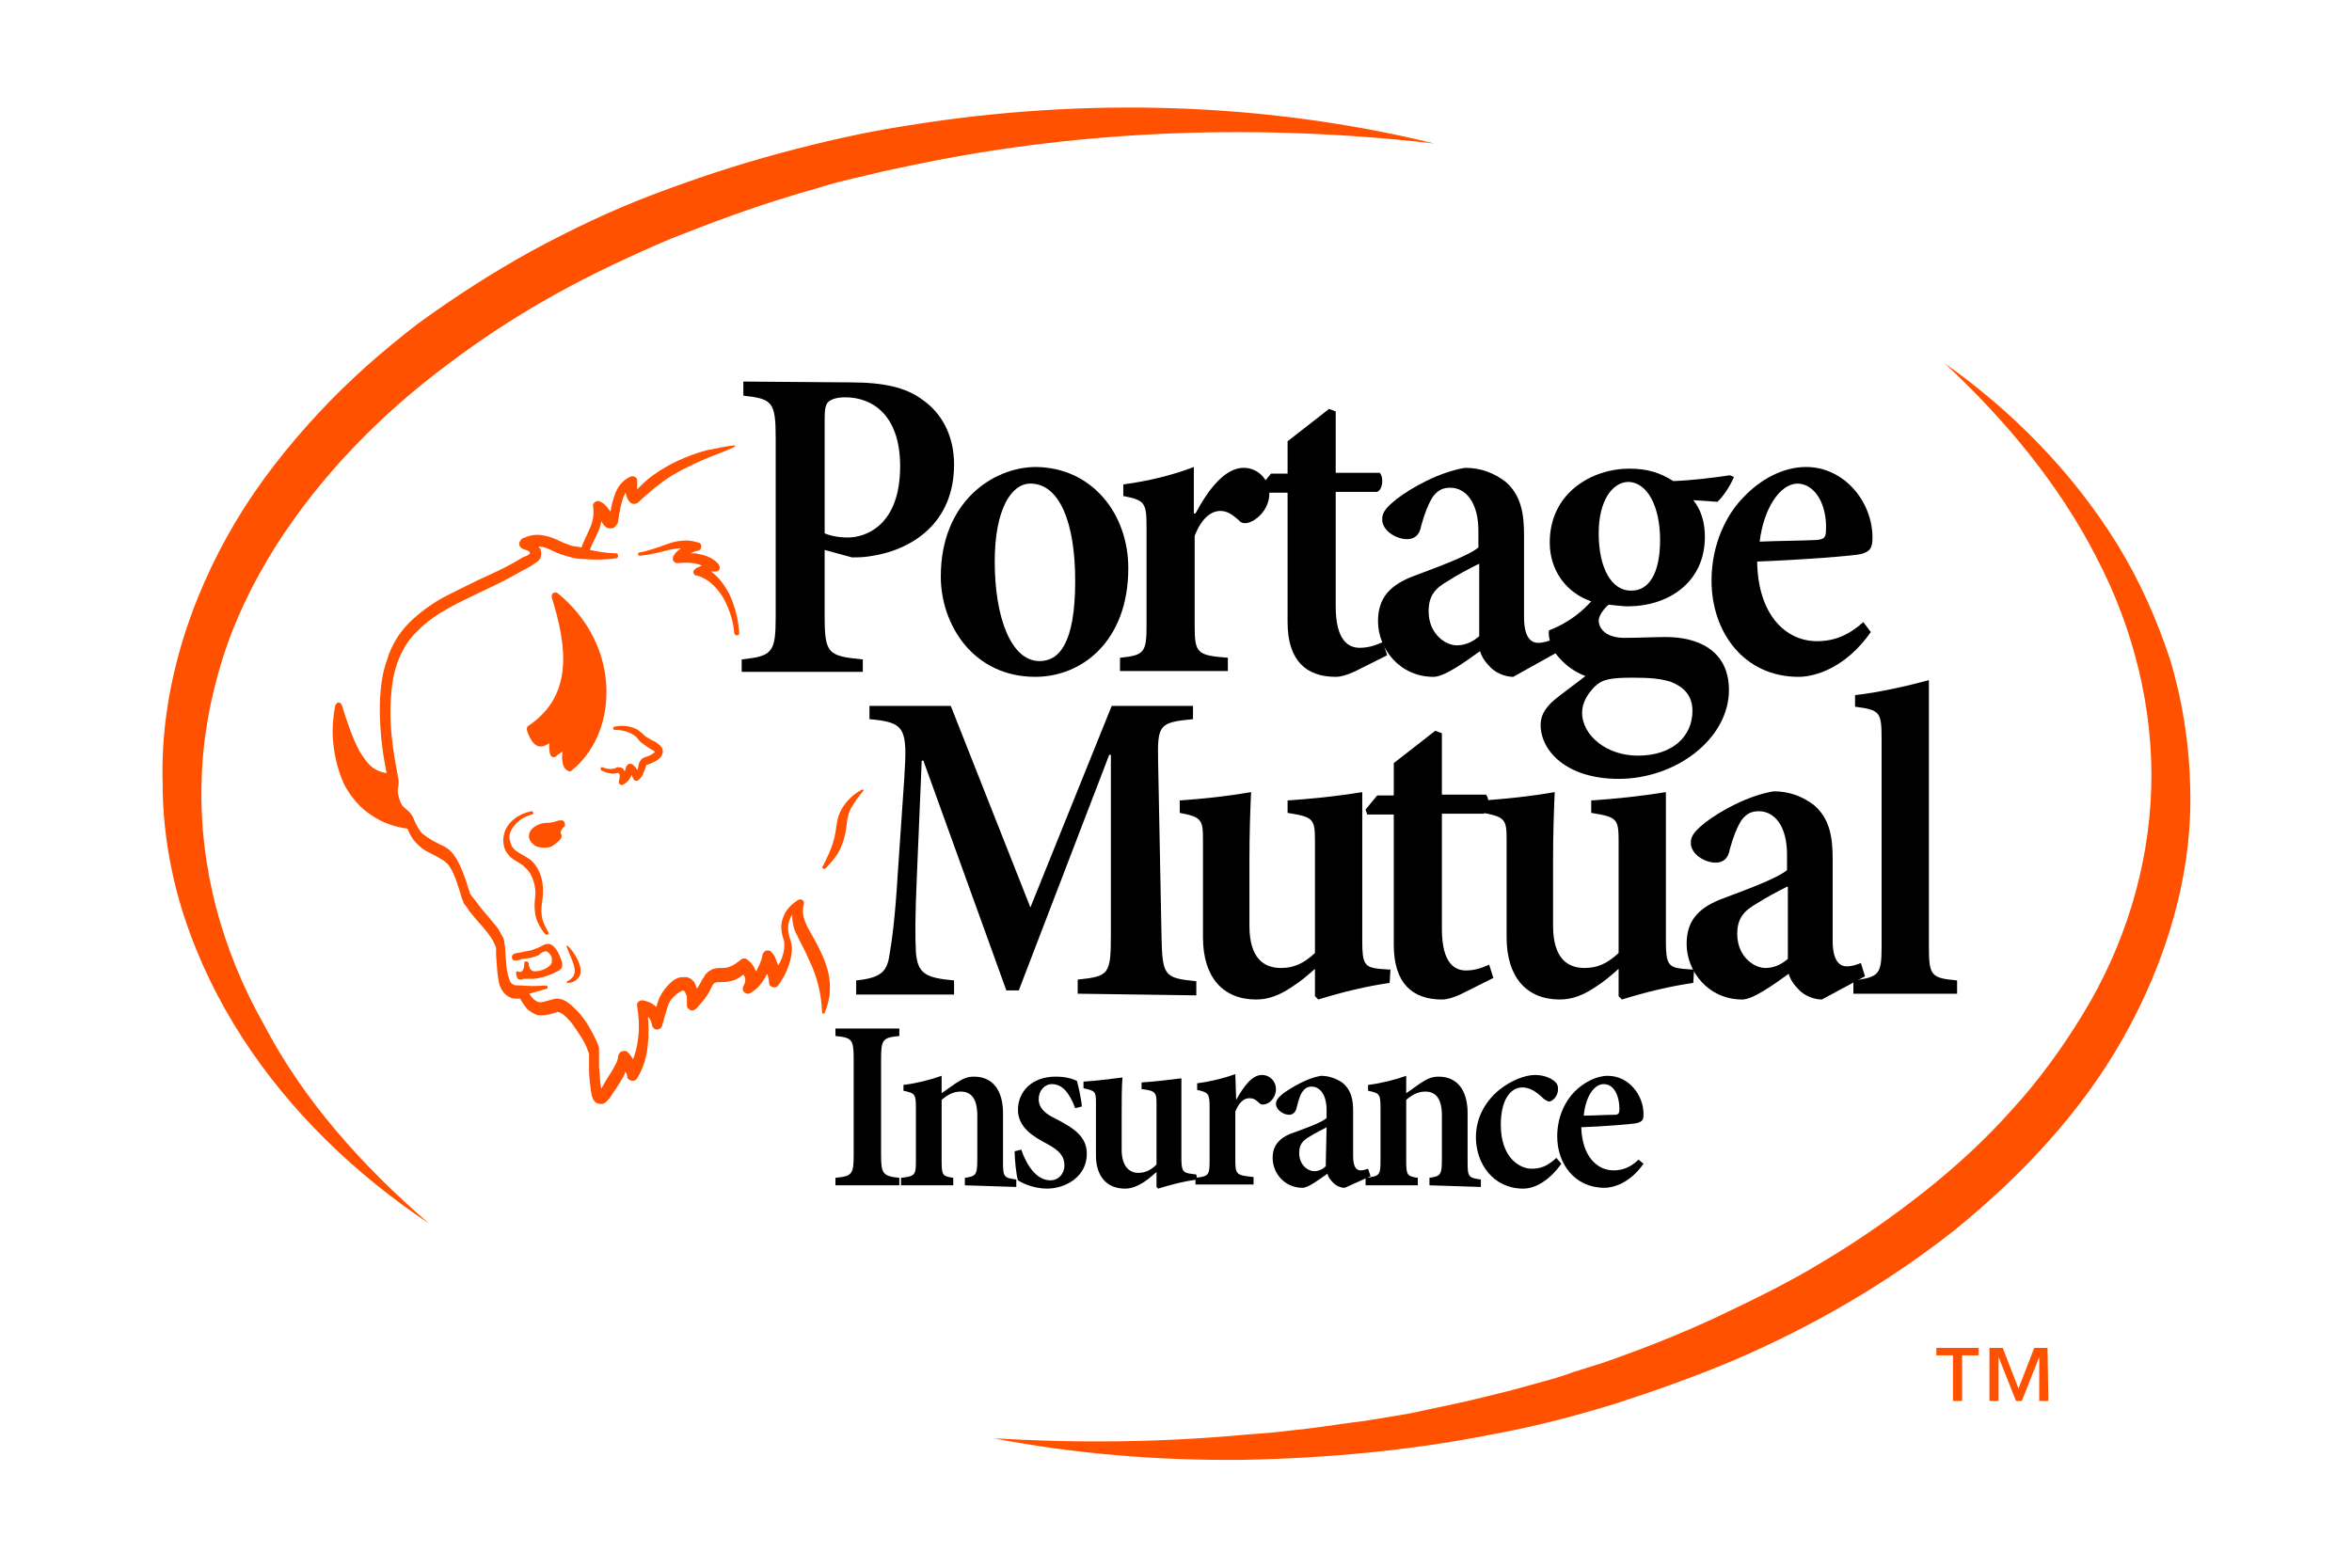 <?xml version="1.0" encoding="utf-8"?>
<!-- Generator: Adobe Illustrator 26.3.1, SVG Export Plug-In . SVG Version: 6.00 Build 0)  -->
<svg version="1.1" id="Layer_1" xmlns="http://www.w3.org/2000/svg" xmlns:xlink="http://www.w3.org/1999/xlink" x="0px" y="0px"
	 viewBox="0 0 283.5 189" style="enable-background:new 0 0 283.5 189;" xml:space="preserve">
<g id="Logo">
	<path style="fill:#FF5100;" d="M67.7,100.8c0-0.1,0-0.2-0.1-0.3c-0.1-0.3,0.3-0.8,0.5-0.9l0,0l0-0.1c0-0.1,0-0.6-0.4-0.6
		c-0.2,0-0.4,0-0.6,0.1c-0.3,0.1-0.7,0.2-1.2,0.2c-0.8,0-1.9,0.5-2.1,1.3c-0.1,0.3-0.1,0.8,0.5,1.3c0.3,0.3,0.8,0.4,1.3,0.4
		c0.5,0,0.9-0.1,1.1-0.3C67,101.7,67.7,101.2,67.7,100.8z"/>
	<path style="fill:#FF5100;" d="M67.4,115.1c-0.4-0.9-0.9-1.3-1.3-1.3c0,0-0.1,0-0.1,0l0,0c-0.3,0-0.6,0.2-1,0.4
		c-0.3,0.1-0.7,0.3-1.1,0.4c-0.4,0.1-0.8,0.1-1,0.2c-0.6,0.1-1.2,0.1-1.2,0.6c0,0.2,0.1,0.4,0.4,0.4c0.3,0,0.6-0.1,0.9-0.2h0
		c0.5,0,1.4-0.2,1.8-0.4c0.1,0,0.2-0.1,0.3-0.2l0.1-0.1c0.2-0.1,0.4-0.2,0.6-0.2c0.2,0,0.4,0.2,0.6,0.5c0.2,0.3,0.1,0.7,0.1,0.9
		c-0.3,0.6-1.3,1-2,1c-0.5,0-0.7-0.3-0.8-1c0-0.1-0.1-0.2-0.3-0.2c-0.1,0-0.2,0.1-0.2,0.1c0,0,0,0.1,0,0.1c0,0.7-0.2,0.9-0.3,1
		c-0.1,0.1-0.4,0.1-0.5,0l0,0c0,0-0.1,0-0.1,0c0,0-0.1,0.1-0.1,0.1c0,0.4,0.1,0.8,0.4,0.9c0,0,0,0,0,0c0.1,0,0.4,0,0.5-0.1l0.1,0
		c0.1,0,0.1,0,0.2,0c0,0,0,0,0.1,0l0,0c0.1,0,0.2,0,0.3,0c0.2,0,0.3,0,0.5,0c1.4-0.1,2.7-0.8,3.1-1C68,116.6,67.8,116,67.4,115.1z"
		/>
	<path style="fill:#FF5100;" d="M67.2,71.5c-0.1-0.1-0.4-0.1-0.5,0c-0.2,0.1-0.2,0.3-0.2,0.5c1.8,5.8,2.7,11.8-2.8,15.5
		c-0.2,0.1-0.2,0.3-0.2,0.5c0,0,0.6,2.1,1.7,2c0.2,0,0.6-0.1,1-0.4c0,0.1,0,0.1,0,0.2c0,0.5,0,1,0.2,1.3c0.1,0.1,0.2,0.2,0.3,0.2
		c0.1,0,0.3-0.1,0.3-0.1c0.2-0.2,0.5-0.4,0.8-0.6c-0.1,0.8-0.1,1.9,0.6,2.3c0.1,0,0.1,0.1,0.2,0.1c0.1,0,0.2,0,0.3-0.1
		c2.7-2.2,4.2-5.6,4.2-9.5C73.1,78.8,70.9,74.5,67.2,71.5z"/>
	<path style="fill:#FF5100;" d="M99.1,104.6c0.4-0.8,0.8-1.6,1.1-2.4c0.3-0.8,0.5-1.6,0.6-2.5c0.1-0.4,0.1-0.9,0.3-1.4
		c0.2-0.5,0.4-0.9,0.7-1.3c0.6-0.8,1.3-1.4,2.1-1.8c0.1,0,0.1,0,0.2,0c0,0.1,0,0.1,0,0.1v0c-0.6,0.7-1.1,1.4-1.5,2.1
		c-0.4,0.7-0.5,1.5-0.6,2.4c-0.1,0.9-0.4,1.9-0.8,2.7c-0.4,0.8-1.1,1.6-1.7,2.2c-0.1,0.1-0.2,0.1-0.2,0
		C99.1,104.7,99.1,104.7,99.1,104.6L99.1,104.6z"/>
	<path style="fill:#FF5100;" d="M87.9,71.6c-0.4-0.7-0.8-1.4-1.4-2c-0.3-0.3-0.5-0.5-0.8-0.7c0.2,0,0.4,0,0.5,0c0.2,0,0.3,0,0.4-0.1
		c0.2-0.2,0.2-0.5,0-0.8v0c-0.6-0.7-1.6-1.1-2.4-1.2c-0.3-0.1-0.7-0.1-1-0.1c0.3-0.1,0.6-0.3,0.9-0.3l0,0c0.2,0,0.4-0.2,0.4-0.4
		c0.1-0.3-0.1-0.6-0.4-0.6l0,0c-0.6-0.2-1.3-0.3-1.9-0.2c-0.6,0-1.2,0.2-1.8,0.4c-1.1,0.4-2.2,0.8-3.3,1c-0.1,0-0.2,0.1-0.2,0.2
		c0,0.1,0.1,0.2,0.2,0.2c1.2-0.1,2.4-0.4,3.5-0.7c0.5-0.1,1-0.2,1.5-0.2c-0.4,0.3-0.7,0.5-0.9,0.9c-0.1,0.1-0.1,0.2-0.1,0.4
		c0,0.3,0.3,0.5,0.6,0.5c0.8-0.1,1.6-0.1,2.3,0.1c0.2,0,0.4,0.1,0.6,0.2c-0.2,0.1-0.5,0.2-0.7,0.3l0,0c-0.1,0.1-0.2,0.2-0.3,0.3
		c-0.1,0.3,0.1,0.6,0.4,0.6c1.3,0.3,2.4,1.4,3.2,2.7c0.7,1.3,1.2,2.8,1.3,4.2c0,0.1,0.1,0.3,0.3,0.3c0.2,0,0.3-0.1,0.3-0.3
		C89,74.7,88.6,73.1,87.9,71.6z"/>
	<path style="fill:#FF5100;" d="M100,118.3c-0.1-1.2-0.5-2.3-1-3.4c-0.5-1.1-1.1-2.1-1.6-3c-0.5-1-0.8-1.9-0.5-2.9l0-0.1
		c0-0.1,0-0.2-0.1-0.3c-0.1-0.2-0.4-0.2-0.6-0.1h0c-0.8,0.5-1.5,1.2-1.8,2.1c-0.4,0.9-0.2,2,0.1,2.8c0.1,0.7,0,1.5-0.3,2.2
		c-0.1,0.3-0.3,0.6-0.4,0.8c0,0,0,0,0,0c-0.1-0.3-0.2-0.5-0.3-0.8c-0.1-0.3-0.2-0.5-0.6-0.9c-0.1-0.1-0.2-0.1-0.3-0.1
		c-0.3-0.1-0.6,0.2-0.7,0.5l0,0.1c-0.1,0.6-0.4,1.2-0.7,1.8c0,0-0.1,0.1-0.1,0.1c-0.2-0.6-0.5-1-1-1.4l0,0c-0.2-0.2-0.6-0.2-0.8,0
		c-0.5,0.4-0.9,0.7-1.5,0.9c-0.3,0.1-0.5,0.1-0.9,0.1c-0.4,0-0.8,0-1.3,0.3c-0.2,0.1-0.4,0.3-0.6,0.5c-0.1,0.2-0.2,0.4-0.3,0.5
		c-0.2,0.3-0.3,0.6-0.5,0.9c-0.1,0.1-0.1,0.2-0.2,0.3c-0.1-0.3-0.2-0.7-0.5-1c-0.2-0.2-0.5-0.4-0.9-0.4c-0.3,0-0.6,0-0.9,0.1
		c-0.5,0.2-0.8,0.5-1.1,0.8c-0.6,0.6-1.1,1.4-1.3,2.1c-0.1,0.2-0.1,0.4-0.2,0.6c0,0,0,0,0,0c-0.5-0.5-1.1-0.7-1.6-0.8
		c-0.1,0-0.2,0-0.2,0c-0.4,0.1-0.6,0.4-0.5,0.7c0.2,1.3,0.3,2.7,0.1,4c-0.1,0.8-0.3,1.7-0.6,2.4c-0.1-0.1-0.1-0.2-0.2-0.3
		c-0.1-0.2-0.3-0.4-0.5-0.6c-0.1-0.1-0.2-0.1-0.4-0.1c-0.4,0-0.6,0.3-0.7,0.6v0c0,0.6-0.4,1.2-0.8,1.9c-0.4,0.6-0.8,1.3-1.2,2
		c0,0,0,0,0,0.1c0-0.1-0.1-0.3-0.1-0.4c-0.1-0.7-0.1-1.5-0.2-2.3l0-1.2l0-0.6l0-0.2c0,0,0-0.1,0-0.2l0-0.1l-0.1-0.3
		c-0.3-0.8-0.7-1.5-1.1-2.2c-0.4-0.7-0.9-1.4-1.5-2c-0.3-0.3-0.6-0.6-1-0.9c-0.4-0.3-0.8-0.5-1.4-0.5c-0.1,0-0.1,0-0.2,0h0
		c-0.4,0.1-0.7,0.2-1.1,0.3c-0.3,0.1-0.8,0.2-0.9,0.1c-0.4-0.1-0.8-0.5-1.1-1c0.7-0.2,1.4-0.4,2.1-0.6c0.1,0,0.1-0.1,0.1-0.2
		c0-0.1-0.1-0.2-0.2-0.2c-1,0.1-2.1,0.1-3.1,0c-0.1,0-0.2,0-0.2,0c-0.3,0-0.5,0-0.6-0.1c-0.3-0.1-0.5-0.4-0.6-0.9
		c-0.3-0.9-0.3-2-0.4-3.1c0-0.3,0-0.5-0.1-0.9c0-0.4-0.1-0.7-0.3-1c-0.3-0.6-0.6-1.1-1-1.5c-0.7-0.9-1.5-1.7-2.1-2.6
		c-0.2-0.2-0.3-0.4-0.5-0.6l-0.2-0.3c-0.1-0.1-0.1-0.1-0.1-0.3c-0.2-0.4-0.3-1-0.5-1.5c-0.4-1.1-0.8-2.2-1.6-3.2
		c-0.2-0.2-0.5-0.5-0.7-0.6c-0.3-0.2-0.5-0.3-0.8-0.4c-0.5-0.3-1-0.5-1.4-0.8c-0.4-0.3-0.8-0.5-1-0.9c-0.3-0.4-0.5-0.8-0.7-1.3
		c-0.6-1.5-1.4-1-1.8-2.6C47.7,95,48.2,95,48,93.8c0,0,0,0,0,0v0c-0.6-3.1-1.1-6.3-0.9-9.4c0.1-1.6,0.3-3.1,0.8-4.5
		c0.5-1.4,1.3-2.8,2.4-3.8c2.1-2.2,5.1-3.5,8-4.9c1.5-0.7,2.9-1.4,4.3-2.2l1.1-0.6l0.5-0.3l0.3-0.2c0.1-0.1,0.3-0.2,0.4-0.3
		c0.3-0.3,0.4-0.7,0.3-1.1c0-0.3-0.2-0.5-0.3-0.6c0,0,0.1,0,0.1,0c0.5,0,1,0.2,1.6,0.5c0.6,0.3,1.2,0.5,1.9,0.7
		c0.6,0.2,1.3,0.3,1.9,0.3h0h0c0,0,0,0,0,0c0,0,0,0,0,0h0c0,0,0,0,0,0c1.3,0.1,2.6,0.1,3.9-0.1h0c0.1,0,0.2-0.1,0.2-0.3
		c0-0.2-0.1-0.3-0.3-0.3c-1.1,0-2.1-0.2-3.1-0.4c0.2-0.6,0.6-1.3,0.9-2c0.2-0.4,0.4-0.9,0.5-1.5c0,0.1,0.1,0.2,0.1,0.2
		c0,0.1,0.1,0.2,0.2,0.3c0,0.1,0.1,0.1,0.2,0.2c0.1,0.1,0.3,0.2,0.6,0.2c0.3,0,0.5-0.1,0.5-0.2c0.1,0,0.1-0.1,0.2-0.2
		c0-0.1,0.1-0.1,0.1-0.1c0.1-0.2,0.1-0.3,0.1-0.4c0.1-0.4,0.1-0.8,0.2-1.1c0.1-0.7,0.3-1.4,0.5-1.9c0.1-0.1,0.1-0.3,0.2-0.4
		c0.1,0.4,0.2,0.8,0.5,1.1l0,0c0,0,0,0,0.1,0.1c0.2,0.2,0.6,0.2,0.9,0l0.1-0.1c1.6-1.5,3.3-2.9,5.3-3.9c1-0.5,2-1,3-1.4
		c1-0.4,2.1-0.8,3.2-1.3c0,0,0.1-0.1,0.1-0.1c0-0.1-0.1-0.1-0.1-0.1c-1.1,0.1-2.3,0.4-3.4,0.6c-1.1,0.3-2.2,0.7-3.3,1.2
		c-1.1,0.5-2.1,1.1-3.1,1.8c-0.7,0.5-1.3,1.1-1.9,1.7c0-0.3,0-0.6,0-0.8c0-0.1,0-0.3,0-0.4c-0.1-0.3-0.5-0.5-0.9-0.3l0,0
		c-0.8,0.4-1.4,1.1-1.7,1.9c-0.3,0.8-0.5,1.5-0.6,2.2c0,0,0,0.1,0,0.1c-0.3-0.4-0.6-0.9-1.2-1.2c-0.1-0.1-0.3-0.1-0.4-0.1
		c-0.4,0.1-0.6,0.4-0.5,0.7c0.1,0.9,0,1.7-0.4,2.6c-0.2,0.4-0.4,0.9-0.6,1.3c-0.1,0.3-0.3,0.6-0.4,1c-0.4-0.1-0.8-0.1-1.2-0.2
		c-0.6-0.2-1.1-0.4-1.7-0.7c-0.6-0.3-1.3-0.5-2-0.6c-0.8-0.1-1.5,0.1-2.2,0.4c-0.2,0.1-0.3,0.3-0.4,0.5c-0.1,0.4,0.2,0.7,0.5,0.8h0
		c0.3,0.1,0.6,0.2,0.7,0.3c0.1,0.2,0.1,0.2,0.1,0.2c0,0,0,0-0.1,0.1l-0.3,0.2L63,67.2l-1,0.6c-1.4,0.8-2.8,1.4-4.3,2.1
		c-1.4,0.7-2.9,1.4-4.4,2.2c-1.4,0.8-2.8,1.8-4,3c-1.2,1.2-2.1,2.7-2.6,4.3c-0.6,1.6-0.8,3.3-0.9,4.9c-0.1,3,0.2,6,0.8,8.9
		c-0.2,0-0.4-0.1-0.5-0.1c-0.4-0.1-0.8-0.3-1.1-0.5c-0.7-0.5-1.2-1.3-1.7-2.1c-0.9-1.7-1.5-3.6-2.1-5.5l0,0
		c-0.1-0.2-0.2-0.3-0.4-0.3c-0.1,0-0.2,0-0.2,0.1c0,0,0,0,0,0c0,0,0,0,0,0c-0.1,0.1-0.2,0.2-0.2,0.3l0,0c-0.3,1.6-0.4,3.2-0.2,4.8
		c0.2,1.6,0.6,3.2,1.3,4.7c0.8,1.5,1.9,2.8,3.3,3.7c1.3,0.9,2.8,1.4,4.3,1.6c0.2,0.4,0.4,0.9,0.7,1.3c0.4,0.5,0.9,1,1.4,1.3
		c0.5,0.3,1,0.5,1.5,0.8c0.2,0.1,0.5,0.3,0.7,0.4c0.2,0.1,0.3,0.3,0.5,0.4c0.6,0.7,1,1.7,1.3,2.7c0.2,0.5,0.3,1,0.5,1.6
		c0.1,0.1,0.1,0.3,0.2,0.5l0.3,0.4c0.2,0.2,0.3,0.5,0.5,0.7c0.7,0.9,1.5,1.7,2.1,2.5c0.3,0.4,0.6,0.8,0.8,1.3
		c0.1,0.2,0.2,0.4,0.2,0.6c0,0.2,0,0.5,0,0.8c0.1,1.1,0.1,2.3,0.4,3.5c0.2,0.6,0.6,1.3,1.4,1.6c0.3,0.1,0.5,0.1,0.7,0.1c0,0,0,0,0,0
		c0.1,0,0.2,0,0.3,0c0,0,0.1,0,0.1,0l0,0c0.2,0.4,0.5,0.8,0.8,1.2c0.3,0.3,0.8,0.6,1.3,0.8c0.1,0,0.3,0,0.4,0c0.1,0,0.2,0,0.4,0
		c0.2,0,0.4-0.1,0.6-0.1c0.4-0.1,0.7-0.2,1-0.3c0.4,0,1,0.5,1.4,1c0.5,0.5,0.9,1.2,1.3,1.8c0.4,0.6,0.8,1.3,1,2l0.1,0.2l0,0l0,0.1
		l0,0.6l0,1.2c0,0.8,0.1,1.6,0.2,2.4c0,0.2,0.1,0.4,0.1,0.7c0.1,0.2,0.1,0.5,0.4,0.8c0.1,0.2,0.5,0.3,0.8,0.3c0.3,0,0.5-0.2,0.6-0.3
		c0.2-0.2,0.4-0.4,0.5-0.6c0.5-0.7,0.9-1.3,1.3-2c0.2-0.3,0.4-0.7,0.5-1c0.1,0.2,0.2,0.4,0.2,0.6v0c0,0.2,0.1,0.3,0.3,0.4
		c0.3,0.2,0.7,0.1,0.9-0.2c0.8-1.3,1.2-2.8,1.3-4.2c0.1-1.1,0.1-2.1,0-3.2c0.3,0.2,0.4,0.6,0.5,1c0,0.2,0.2,0.4,0.4,0.5
		c0.3,0.1,0.7-0.1,0.8-0.4v0c0.2-0.7,0.4-1.5,0.6-2.1c0.2-0.7,0.5-1.2,1-1.6c0.2-0.2,0.5-0.4,0.7-0.5c0.2-0.1,0.3-0.1,0.4,0
		c0.1,0.1,0.2,0.4,0.3,0.7c0,0.3,0,0.6,0,0.9v0c0,0.2,0,0.4,0.2,0.5c0.2,0.3,0.6,0.3,0.9,0c0.5-0.5,1-1.1,1.4-1.7
		c0.4-0.6,0.6-1.4,0.9-1.4c0.1-0.1,0.4-0.1,0.7-0.1c0.3,0,0.7,0,1.1-0.1c0.6-0.1,1.1-0.4,1.6-0.8c0.1,0.1,0.2,0.3,0.2,0.4
		c0.1,0.3,0,0.7-0.2,1l0,0c-0.1,0.2-0.1,0.4,0,0.6c0.2,0.3,0.6,0.4,0.9,0.2c0.8-0.5,1.3-1.1,1.7-1.8c0.1-0.2,0.2-0.4,0.3-0.5
		c0.1,0.4,0.2,0.7,0.2,1.1v0v0c0,0.2,0.1,0.3,0.2,0.4c0.3,0.2,0.7,0.2,0.9-0.1c0.6-0.8,1-1.6,1.3-2.5c0.3-0.9,0.5-1.9,0.2-2.9
		c-0.3-0.8-0.4-1.6-0.2-2.3c0.1-0.3,0.2-0.6,0.4-0.8c0,0.2,0,0.3,0,0.5c0.1,0.7,0.2,1.3,0.5,1.8c0.5,1.1,1.1,2.1,1.5,3.1
		c1,2,1.5,4.1,1.6,6.4c0,0.1,0.1,0.1,0.1,0.1c0.1,0,0.2,0,0.2-0.1C100,120.7,100.1,119.5,100,118.3z"/>
	<path style="fill:#FF5100;" d="M64.1,98.2c-0.7,0.2-1.3,0.5-1.8,1c-0.5,0.5-0.9,1.1-0.9,1.7c0,0.3,0.1,0.6,0.2,0.9s0.3,0.5,0.5,0.7
		c0.5,0.4,1.2,0.7,1.9,1.2c1.3,1.2,1.6,3,1.4,4.6c-0.1,0.8-0.2,1.4-0.1,2.1c0.1,0.7,0.4,1.3,0.8,2l0,0c0.1,0.1,0,0.2-0.1,0.3
		c-0.1,0-0.2,0-0.3-0.1c-0.5-0.6-0.9-1.3-1.1-2c-0.2-0.8-0.2-1.6-0.1-2.4c0.1-0.7,0-1.4-0.2-2c-0.2-0.6-0.5-1.2-1-1.6
		c-0.4-0.5-1.1-0.7-1.8-1.3c-0.3-0.3-0.6-0.7-0.7-1.1c-0.1-0.4-0.2-0.8-0.1-1.3c0.1-0.9,0.6-1.6,1.2-2.1c0.6-0.5,1.3-0.8,2.1-1
		c0.1,0,0.2,0,0.3,0.2C64.3,98.1,64.2,98.2,64.1,98.2L64.1,98.2z"/>
	<path style="fill:#FF5100;" d="M68.5,114.1c0.6,0.6,1.1,1.4,1.4,2.3c0.1,0.4,0.2,1.1-0.2,1.5c-0.4,0.5-0.9,0.6-1.3,0.6
		c-0.1,0-0.1,0-0.1-0.1c0,0,0-0.1,0.1-0.1c0.4-0.2,0.7-0.5,0.8-0.8c0.1-0.3,0.1-0.6,0-1c-0.2-0.8-0.6-1.5-0.9-2.4
		c0-0.1,0-0.1,0.1-0.1C68.4,114,68.4,114,68.5,114.1z"/>
	<path style="fill:#FF5100;" d="M79.8,90.2c-0.2-0.4-0.5-0.5-0.7-0.7c-0.4-0.2-0.8-0.4-1.1-0.6c-0.2-0.1-0.3-0.2-0.5-0.4
		c-0.2-0.2-0.4-0.3-0.6-0.5c-0.9-0.5-1.9-0.6-2.8-0.4c-0.1,0-0.2,0.1-0.2,0.2c0,0.1,0.1,0.2,0.2,0.2c0.9,0,1.7,0.2,2.4,0.7
		c0.2,0.1,0.3,0.3,0.4,0.4c0.1,0.1,0.3,0.4,0.5,0.5c0.4,0.3,0.8,0.6,1.2,0.8c0.2,0.1,0.3,0.2,0.3,0.2c0,0,0,0.1,0,0.1c0,0,0,0,0,0
		c-0.1,0.1-0.5,0.4-0.9,0.5l-0.3,0.1c-0.1,0-0.1,0.1-0.2,0.1c0,0-0.3,0.2-0.3,0.3c-0.3,0.4-0.2,0.6-0.3,0.9c0,0.1,0,0.1-0.1,0.2
		c-0.1-0.2-0.3-0.4-0.5-0.6l0,0c-0.1,0-0.1-0.1-0.2-0.1c-0.3-0.1-0.5,0.1-0.6,0.3l0,0c-0.1,0.2-0.1,0.4-0.2,0.6
		c-0.1-0.1-0.1-0.3-0.3-0.4c-0.2-0.1-0.4-0.1-0.5-0.1c-0.1,0-0.2,0-0.3,0.1c-0.5,0.2-1.1,0.1-1.6-0.1h0c-0.1,0-0.2,0-0.2,0.1
		c0,0.1,0,0.2,0.1,0.3c0.3,0.1,0.6,0.3,0.9,0.3c0.3,0.1,0.7,0.1,1,0c0.1,0,0.1,0,0.2,0c0,0,0,0.1,0.1,0.2c0,0.2,0,0.5-0.1,0.7
		c0,0.1,0,0.2,0,0.3c0.1,0.2,0.3,0.3,0.5,0.2l0,0c0.4-0.2,0.7-0.5,0.9-0.9c0.1-0.1,0.1-0.2,0.1-0.3c0.1,0.1,0.1,0.3,0.2,0.4v0
		c0,0.1,0.1,0.1,0.1,0.2c0.2,0.2,0.4,0.2,0.6,0l0,0c0.5-0.4,0.6-1,0.8-1.4c0-0.1,0.1-0.3,0.1-0.4l0.1,0l0.3-0.1
		c0.4-0.2,0.9-0.3,1.4-0.9c0.1-0.2,0.2-0.4,0.2-0.6C79.9,90.6,79.9,90.4,79.8,90.2z M74.7,93.4L74.7,93.4
		C74.7,93.4,74.7,93.4,74.7,93.4z"/>
	<path style="fill:#FF5100;" d="M234.4,43.8c8.2,5.8,15.4,13.1,20.8,21.8c2.7,4.4,4.8,9.1,6.4,14c1.5,5,2.3,10.2,2.4,15.4
		c0.3,10.5-2.9,20.9-8,30c-5.1,9.1-12.4,16.8-20.4,23.3c-8.1,6.4-17.1,11.6-26.4,15.6c-4.7,2-9.5,3.7-14.4,5.3
		c-4.9,1.5-9.8,2.8-14.8,3.7c-10,2-20.1,2.9-30.2,3.1c-10.1,0.1-20.2-0.7-30-2.6c10,0.6,20,0.5,29.9-0.4l3.7-0.3
		c1.2-0.1,2.5-0.3,3.7-0.4c2.5-0.3,4.9-0.7,7.4-1c1.2-0.2,2.4-0.4,3.7-0.6c1.2-0.2,2.4-0.4,3.6-0.7c2.4-0.5,4.8-1,7.2-1.6l3.6-0.9
		l3.6-1c1.2-0.3,2.4-0.7,3.5-1.1c1.2-0.4,2.3-0.7,3.5-1.1c4.6-1.6,9.2-3.4,13.7-5.5c4.4-2.1,8.8-4.2,13-6.8c4.2-2.5,8.2-5.3,12-8.3
		c3.8-3,7.4-6.3,10.6-9.9c3.3-3.6,6.1-7.5,8.6-11.6c5-8.2,7.9-17.6,8.2-27.1c0.3-9.6-2.1-19.3-6.6-27.9
		C248.2,58.4,241.7,50.6,234.4,43.8z"/>
	<path style="fill:#FF5100;" d="M51.7,147.5c-8.8-5.9-16.6-13.3-22.5-22.4c-2.9-4.5-5.3-9.4-7-14.6c-1.7-5.2-2.6-10.7-2.6-16.2
		c-0.3-11,3.2-22,8.8-31.4c2.8-4.7,6.2-9,9.9-13c3.7-4,7.8-7.6,12.1-10.9c4.4-3.2,8.9-6.1,13.6-8.7c4.8-2.6,9.6-4.9,14.6-6.8
		c5-1.9,10.1-3.6,15.3-5c5.2-1.4,10.4-2.6,15.7-3.4c21.1-3.4,42.8-2.8,63.3,2.2c-20.9-2.4-42.1-1.7-62.4,2.5l-3.8,0.8l-3.8,0.9
		c-1.3,0.3-2.5,0.6-3.8,1c-1.2,0.4-2.5,0.7-3.7,1.1c-5,1.5-9.8,3.3-14.6,5.2c-4.7,2-9.4,4.2-13.9,6.7c-4.5,2.5-8.8,5.3-12.9,8.4
		c-8.2,6.1-15.4,13.5-20.8,22c-2.7,4.3-4.9,8.8-6.4,13.6c-1.5,4.8-2.4,9.8-2.5,14.8c-0.3,10.1,2.4,20.2,7.5,29.2
		C36.6,132.7,43.7,140.6,51.7,147.5z"/>
</g>
<g id="Text_Layer">
	<g>
		<path d="M102.5,46.1c4,0,6.7,0.6,8.7,2.1c2.3,1.6,3.8,4.3,3.8,7.8c0,7-5,10.4-10.4,11.1c-0.8,0.1-1.3,0.1-1.9,0.1l-3.3-0.9v8
			c0,4.5,0.4,4.8,4.6,5.2v1.5H89.4v-1.5c3.7-0.4,4.1-0.8,4.1-5.2V52.9c0-4.5-0.4-4.8-3.9-5.2V46L102.5,46.1L102.5,46.1z M99.4,64.3
			c0.7,0.3,1.7,0.5,2.8,0.5c2.1,0,6.3-1.4,6.3-8.6c0-6.1-3.3-8.3-6.6-8.3c-1,0-1.6,0.2-2,0.5c-0.4,0.3-0.5,1-0.5,2L99.4,64.3
			L99.4,64.3z"/>
		<path d="M136,68.5c0,8.8-5.6,13.1-11.2,13.1c-7.5,0-11.4-6.3-11.4-12.1c0-9,6.3-13.2,11.5-13.2C131.7,56.4,136,62,136,68.5z
			 M119.9,67.7c0,6.8,2,12,5.4,12c2.3,0,4.3-2,4.3-9.7c0-7-1.9-11.7-5.4-11.7C121.9,58.3,119.9,61.4,119.9,67.7z"/>
		<path d="M144.1,61.9c1.6-3,3.6-5.5,5.8-5.5c1.8,0,3.1,1.5,3.1,3.1c0,1.6-1.1,2.9-2.2,3.4c-0.7,0.3-1.2,0.2-1.5-0.2
			c-0.8-0.7-1.4-1.1-2.2-1.1c-1,0-2.2,0.7-3.1,3v10.8c0,3.4,0.3,3.6,4,3.9v1.6H135v-1.6c2.9-0.3,3.2-0.6,3.2-3.9V63.6
			c0-3-0.2-3.3-2.8-3.8v-1.4c3-0.4,5.9-1.1,8.5-2.1v5.6H144.1z"/>
		<path d="M163.2,81c-0.9,0.4-1.6,0.6-2.2,0.6c-3.6,0-5.8-2-5.8-6.6V59.4h-3.2l-0.2-0.6l1.4-1.7h2v-3.9l5-3.9l0.8,0.3V57h5.3
			c0.5,0.5,0.4,2-0.3,2.3h-5v13.8c0,4.2,1.6,5,2.9,5c1.2,0,2.1-0.4,2.8-0.7l0.5,1.6L163.2,81z"/>
		<path d="M182.4,81.6c-1,0-2.1-0.5-2.7-1.1c-0.7-0.7-1.1-1.3-1.3-2c-1.8,1.3-4.3,3.1-5.6,3.1c-4.1,0-6.7-3.4-6.7-6.7
			c0-2.7,1.3-4.2,3.9-5.3c2.6-1,6.9-2.5,8.2-3.6V64c0-3.4-1.5-5.2-3.4-5.2c-0.9,0-1.5,0.3-2.1,1.1c-0.5,0.8-1,2-1.4,3.5
			c-0.2,1.2-0.9,1.6-1.7,1.6c-1.3,0-3-1-3-2.4c0-0.9,0.6-1.5,1.7-2.4c1.8-1.4,5.2-3.3,8.3-3.8c2,0,3.6,0.7,4.9,1.7
			c1.8,1.6,2.2,3.7,2.2,6.4v9.9c0,2.4,0.8,3.1,1.7,3.1c0.7,0,1.2-0.2,1.7-0.4l0.5,1.6L182.4,81.6z M178.2,68c-1,0.5-2.7,1.4-3.6,2
			c-1.6,0.9-2.4,1.8-2.4,3.7c0,2.7,2,4.1,3.4,4.1c1,0,1.9-0.4,2.7-1.1V68z"/>
		<path d="M209,57.5c-0.4,1-1.3,2.4-2,3l-2.9-0.2c0.9,1.1,1.4,2.6,1.4,4.4c0,5.6-4.5,8.4-9.3,8.4c-0.5,0-1.4-0.1-2.3-0.2
			c-0.5,0.4-1.2,1.3-1.2,1.9c0,1,0.9,2.1,3.1,2.1c1.8,0,3.4-0.1,5-0.1c3.7,0,7.6,1.5,7.6,6.4c0,5.8-6.3,10.7-13.3,10.7
			c-6.3,0-9.4-3.4-9.4-6.5c0-1,0.4-1.8,1.3-2.7c1.1-1,3-2.3,4.1-3.2c-1.9-0.7-3.1-2-3.8-3c-0.4-0.8-0.7-1.7-0.6-2.5
			c2.6-1,4.2-2.5,5.1-3.5c-2.9-1-5-3.6-5-7.1c0-6,5.1-8.9,9.6-8.9c2.2,0,3.7,0.5,5.3,1.5c2.4-0.1,4.8-0.4,6.8-0.7L209,57.5z
			 M192.2,82.8c-0.8,0.8-1.5,1.9-1.5,3.1c0,2.8,3,5.2,6.7,5.2c4.3,0,6.6-2.4,6.6-5.4c0-1.9-1.1-2.9-2.6-3.5
			c-1.3-0.4-2.6-0.5-4.6-0.5C194.1,81.7,193.1,81.9,192.2,82.8z M192.7,64.3c0,4.1,1.5,7,4,6.9c2,0,3.4-2,3.4-6.1c0-4-1.5-7-3.9-7
			C194.3,58.2,192.7,60.4,192.7,64.3z"/>
		<path d="M225.5,76.2c-3,4.3-6.7,5.4-8.7,5.4c-6.6,0-10.5-5.4-10.5-11.6c0-4.4,1.8-8,3.9-10.1c2-2.1,4.7-3.6,7.5-3.6
			c4.6,0,8,4.2,8,8.5c0,1.3-0.3,1.7-1.4,2c-0.8,0.2-7.1,0.7-12.5,0.9c0.1,6.5,3.5,9.6,7.2,9.6c2.1,0,3.8-0.7,5.6-2.3L225.5,76.2z
			 M212.1,65.3c2.4-0.1,4.6-0.1,6.9-0.2c0.9-0.1,1.1-0.3,1.1-1.3c0.1-2.8-1.2-5.5-3.5-5.5C214.5,58.4,212.6,61.3,212.1,65.3z"/>
	</g>
	<g>
		<path d="M129.9,119.8v-1.7c3.8-0.4,4-0.6,4-5.5L133.9,91h-0.2l-10.9,28.4h-1.5l-10-27.7h-0.2l-0.6,14.3c-0.2,4.5-0.2,7.1-0.1,8.8
			c0.2,2.6,1.2,3.1,4.6,3.4v1.7h-11.8v-1.7c2.9-0.3,3.7-1,4-3c0.3-1.7,0.7-4.6,1-9.7l0.8-11.7c0.4-6.1,0.1-6.7-4.2-7.1v-1.6h9.8
			l9.6,24.3l9.8-24.3h9.8v1.6c-4.2,0.4-4.3,0.7-4.2,5.4l0.4,20.6c0.1,5,0.3,5.2,4.2,5.6v1.7L129.9,119.8L129.9,119.8z"/>
		<path d="M167.5,118.5c-2.8,0.4-5.7,1.1-8.6,2l-0.4-0.4v-3.3c-0.9,0.8-1.7,1.5-2.8,2.2c-1.5,1-2.8,1.5-4.3,1.5
			c-4,0-6.4-2.7-6.4-7.5v-11.8c0-2.4-0.2-2.7-2.8-3.2v-1.5c2.9-0.2,5.7-0.5,8.6-1c-0.1,2.2-0.2,4.9-0.2,8.2v7.9c0,4,1.8,5.1,3.8,5.1
			c1.5,0,2.7-0.5,4.1-1.8v-13.5c0-2.7-0.2-2.9-3.3-3.4v-1.5c3-0.2,5.9-0.5,9-1v18c0,2.7,0.3,3.1,2,3.3l1.4,0.1L167.5,118.5
			L167.5,118.5z"/>
		<path d="M176,119.9c-0.9,0.4-1.6,0.6-2.2,0.6c-3.6,0-5.8-2-5.8-6.6V98.2h-3.2l-0.2-0.6l1.4-1.7h2v-3.9l5-3.9l0.8,0.3v7.4h5.3
			c0.5,0.5,0.4,2-0.3,2.3h-5V112c0,4.2,1.6,5,2.9,5c1.2,0,2.1-0.4,2.8-0.7l0.5,1.6L176,119.9z"/>
		<path d="M204.1,118.5c-2.8,0.4-5.7,1.1-8.6,2l-0.4-0.4v-3.3c-0.9,0.8-1.7,1.5-2.8,2.2c-1.5,1-2.8,1.5-4.3,1.5
			c-4,0-6.4-2.7-6.4-7.5v-11.8c0-2.4-0.2-2.7-2.8-3.2v-1.5c2.9-0.2,5.7-0.5,8.6-1c-0.1,2.2-0.2,4.9-0.2,8.2v7.9c0,4,1.8,5.1,3.8,5.1
			c1.5,0,2.7-0.5,4.1-1.8v-13.5c0-2.7-0.2-2.9-3.3-3.4v-1.5c3-0.2,5.9-0.5,9-1v18c0,2.7,0.3,3.1,2,3.3l1.4,0.1L204.1,118.5
			L204.1,118.5z"/>
		<path d="M219.6,120.5c-1,0-2.1-0.5-2.7-1.1c-0.7-0.7-1.1-1.3-1.3-2c-1.8,1.3-4.3,3.1-5.6,3.1c-4.1,0-6.7-3.4-6.7-6.7
			c0-2.7,1.3-4.2,3.9-5.3c2.6-1,6.9-2.5,8.2-3.6v-1.9c0-3.4-1.5-5.2-3.4-5.2c-0.9,0-1.5,0.3-2.1,1.1c-0.5,0.8-1,2-1.4,3.5
			c-0.2,1.2-0.9,1.6-1.7,1.6c-1.3,0-3-1-3-2.4c0-0.9,0.6-1.5,1.7-2.4c1.8-1.4,5.2-3.3,8.3-3.8c2,0,3.6,0.7,4.9,1.7
			c1.8,1.6,2.2,3.7,2.2,6.4v9.9c0,2.4,0.8,3.1,1.7,3.1c0.7,0,1.2-0.2,1.7-0.4l0.5,1.6L219.6,120.5z M215.4,106.9
			c-1,0.5-2.7,1.4-3.6,2c-1.6,0.9-2.4,1.8-2.4,3.7c0,2.7,2,4.1,3.4,4.1c1,0,1.9-0.4,2.7-1.1V106.9z"/>
		<path d="M223.4,119.8v-1.6c3.1-0.4,3.4-0.7,3.4-4.1v-25c0-3.3-0.2-3.5-3.2-3.9v-1.4c2.8-0.3,6.3-1.1,8.9-1.8v32.1
			c0,3.6,0.3,3.8,3.4,4.1v1.6L223.4,119.8L223.4,119.8z"/>
	</g>
	<g>
		<path d="M100.7,142.9V142c2-0.2,2.2-0.4,2.2-2.8v-11.5c0-2.4-0.2-2.6-2.2-2.8v-0.9h7.7v0.9c-2,0.2-2.2,0.4-2.2,2.8v11.5
			c0,2.3,0.2,2.6,2.2,2.8v0.9H100.7z"/>
		<path d="M116.3,142.9V142c1.3-0.2,1.5-0.3,1.5-2.2v-5.3c0-2-0.7-2.9-2-2.9c-0.9,0-1.6,0.4-2.3,1v7.3c0,1.8,0.1,1.9,1.4,2.1v0.9
			h-6.3V142c1.7-0.2,1.8-0.3,1.8-2.1v-6.3c0-1.7-0.1-1.8-1.5-2.1v-0.7c1.6-0.2,3.2-0.6,4.6-1.1v2.1c0.6-0.4,1.1-0.8,1.7-1.2
			c0.8-0.5,1.3-0.8,2.2-0.8c2.3,0,3.5,1.7,3.5,4.4v5.9c0,1.8,0.1,1.9,1.6,2.1v0.9L116.3,142.9L116.3,142.9z"/>
		<path d="M129.6,133.6c-0.7-1.9-1.6-2.9-2.8-2.9c-0.9,0-1.6,0.8-1.6,1.8c0,1.1,0.8,1.8,2.1,2.4c2.1,1.1,3.7,2.1,3.7,4.2
			c0,2.8-2.6,4.2-4.8,4.2c-1.5,0-2.9-0.6-3.5-1c-0.2-0.6-0.4-2.5-0.4-3.5l0.8-0.2c0.6,1.8,1.8,3.7,3.5,3.7c1,0,1.7-0.8,1.7-1.8
			c0-1.1-0.6-1.8-2.1-2.6c-1.5-0.8-3.5-1.9-3.5-4.1c0-2.2,1.7-4,4.5-4c1.2,0,1.9,0.2,2.6,0.5c0.2,0.6,0.6,2.6,0.6,3.1L129.6,133.6z"
			/>
		<path d="M144.3,142.2c-1.5,0.2-3.1,0.6-4.7,1.1l-0.2-0.2v-1.8c-0.5,0.4-0.9,0.8-1.5,1.2c-0.8,0.5-1.5,0.8-2.3,0.8
			c-2.2,0-3.5-1.5-3.5-4v-6.4c0-1.3-0.1-1.4-1.5-1.7v-0.8c1.6-0.1,3.1-0.3,4.7-0.5c-0.1,1.2-0.1,2.6-0.1,4.4v4.3c0,2.1,1,2.8,2,2.8
			c0.8,0,1.5-0.3,2.2-1v-7.3c0-1.4-0.1-1.6-1.8-1.8v-0.8c1.6-0.1,3.2-0.3,4.8-0.5v9.7c0,1.4,0.2,1.7,1.1,1.8l0.7,0.1L144.3,142.2
			L144.3,142.2z"/>
		<path d="M149,132.6c0.9-1.6,1.9-3,3.1-3c1,0,1.7,0.8,1.7,1.7c0,0.9-0.6,1.6-1.2,1.8c-0.4,0.1-0.6,0.1-0.8-0.1
			c-0.4-0.4-0.7-0.6-1.2-0.6c-0.6,0-1.2,0.4-1.7,1.6v5.8c0,1.8,0.1,1.9,2.2,2.1v0.9h-7V142c1.6-0.2,1.7-0.3,1.7-2.1v-6.4
			c0-1.6-0.1-1.8-1.5-2.1v-0.8c1.6-0.2,3.2-0.6,4.6-1.1L149,132.6L149,132.6L149,132.6z"/>
		<path d="M162.1,143.2c-0.6,0-1.1-0.3-1.4-0.6c-0.4-0.4-0.6-0.7-0.7-1.1c-1,0.7-2.3,1.7-3,1.7c-2.2,0-3.6-1.8-3.6-3.6
			c0-1.4,0.7-2.3,2.1-2.9c1.4-0.5,3.7-1.3,4.4-1.9v-1c0-1.8-0.8-2.8-1.8-2.8c-0.5,0-0.8,0.2-1.1,0.6c-0.3,0.4-0.5,1.1-0.7,1.9
			c-0.1,0.6-0.5,0.9-0.9,0.9c-0.7,0-1.6-0.6-1.6-1.3c0-0.5,0.3-0.8,0.9-1.3c1-0.7,2.8-1.8,4.5-2.1c1.1,0,2,0.4,2.7,0.9
			c1,0.9,1.2,2,1.2,3.4v5.4c0,1.3,0.4,1.7,0.9,1.7c0.4,0,0.6-0.1,0.9-0.2l0.3,0.9L162.1,143.2z M159.9,135.9c-0.5,0.3-1.4,0.7-2,1.1
			c-0.9,0.5-1.3,1-1.3,2c0,1.5,1.1,2.2,1.8,2.2c0.5,0,1-0.2,1.4-0.6L159.9,135.9L159.9,135.9z"/>
		<path d="M172.3,142.9V142c1.3-0.2,1.5-0.3,1.5-2.2v-5.3c0-2-0.7-2.9-2-2.9c-0.9,0-1.6,0.4-2.3,1v7.3c0,1.8,0.1,1.9,1.4,2.1v0.9
			h-6.3V142c1.7-0.2,1.8-0.3,1.8-2.1v-6.3c0-1.7-0.1-1.8-1.5-2.1v-0.7c1.6-0.2,3.2-0.6,4.6-1.1v2.1c0.6-0.4,1.1-0.8,1.7-1.2
			c0.8-0.5,1.3-0.8,2.2-0.8c2.3,0,3.5,1.7,3.5,4.4v5.9c0,1.8,0.1,1.9,1.6,2.1v0.9L172.3,142.9L172.3,142.9z"/>
		<path d="M188.2,140.3c-1.2,1.7-2.9,3-4.6,3c-3.6,0-5.7-3-5.7-6.2c0-2.2,1-4.2,2.8-5.7c1.5-1.2,3.2-1.8,4.3-1.8
			c1,0,1.8,0.3,2.3,0.7c0.4,0.3,0.5,0.6,0.5,1c0,0.9-0.7,1.5-1.1,1.5c-0.1,0-0.3-0.1-0.6-0.3c-1-1-1.8-1.4-2.6-1.4
			c-1.5,0-2.6,1.6-2.6,4.5c0,4,2.3,5.3,3.7,5.3c1.1,0,1.9-0.3,3-1.3L188.2,140.3z"/>
		<path d="M198.1,140.3c-1.6,2.3-3.6,2.9-4.7,2.9c-3.6,0-5.7-2.9-5.7-6.2c0-2.4,1-4.3,2.1-5.4c1.1-1.1,2.6-1.9,4-1.9
			c2.5,0,4.3,2.3,4.3,4.6c0,0.7-0.1,0.9-0.8,1.1c-0.4,0.1-3.8,0.4-6.7,0.5c0.1,3.5,1.9,5.2,3.9,5.2c1.1,0,2.1-0.4,3-1.3L198.1,140.3
			z M190.9,134.5c1.3,0,2.5-0.1,3.7-0.1c0.5,0,0.6-0.2,0.6-0.7c0-1.5-0.6-3-1.9-3C192.1,130.7,191.1,132.3,190.9,134.5z"/>
	</g>
</g>
<g id="_x2122_">
	<g>
		<path style="fill:#FF5100;" d="M238.5,163.4h-2v5.5h-1.1v-5.5h-2v-0.9h5.1L238.5,163.4L238.5,163.4z M246.9,168.9h-1.1v-5.3h0
			l-2.1,5.3H243l-2.1-5.3h0v5.3h-1.1v-6.4h1.6l1.9,4.9l1.9-4.9h1.6L246.9,168.9L246.9,168.9z"/>
	</g>
</g>
<g id="_xAE_" style="display:none;">
	<g style="display:inline;">
		<path style="fill:#FF5100;" d="M508.4,383.6c3.7,0,6.8,2.9,6.8,6.7c0,3.9-3.1,6.8-6.8,6.8c-3.7,0-6.8-2.9-6.8-6.8
			C501.6,386.5,504.7,383.6,508.4,383.6z M508.4,396.1c3.1,0,5.5-2.5,5.5-5.8c0-3.2-2.4-5.7-5.5-5.7c-3.1,0-5.6,2.5-5.6,5.7
			C502.9,393.6,505.3,396.1,508.4,396.1z M505.8,386.4h3c1.9,0,2.8,0.7,2.8,2.2c0,1.4-0.9,2-2.1,2.1l2.2,3.5h-1.3l-2.1-3.4H507v3.4
			h-1.2V386.4z M507,389.9h1.3c1.1,0,2.1,0,2.1-1.3c0-1-0.9-1.2-1.7-1.2H507V389.9z"/>
	</g>
</g>
</svg>
